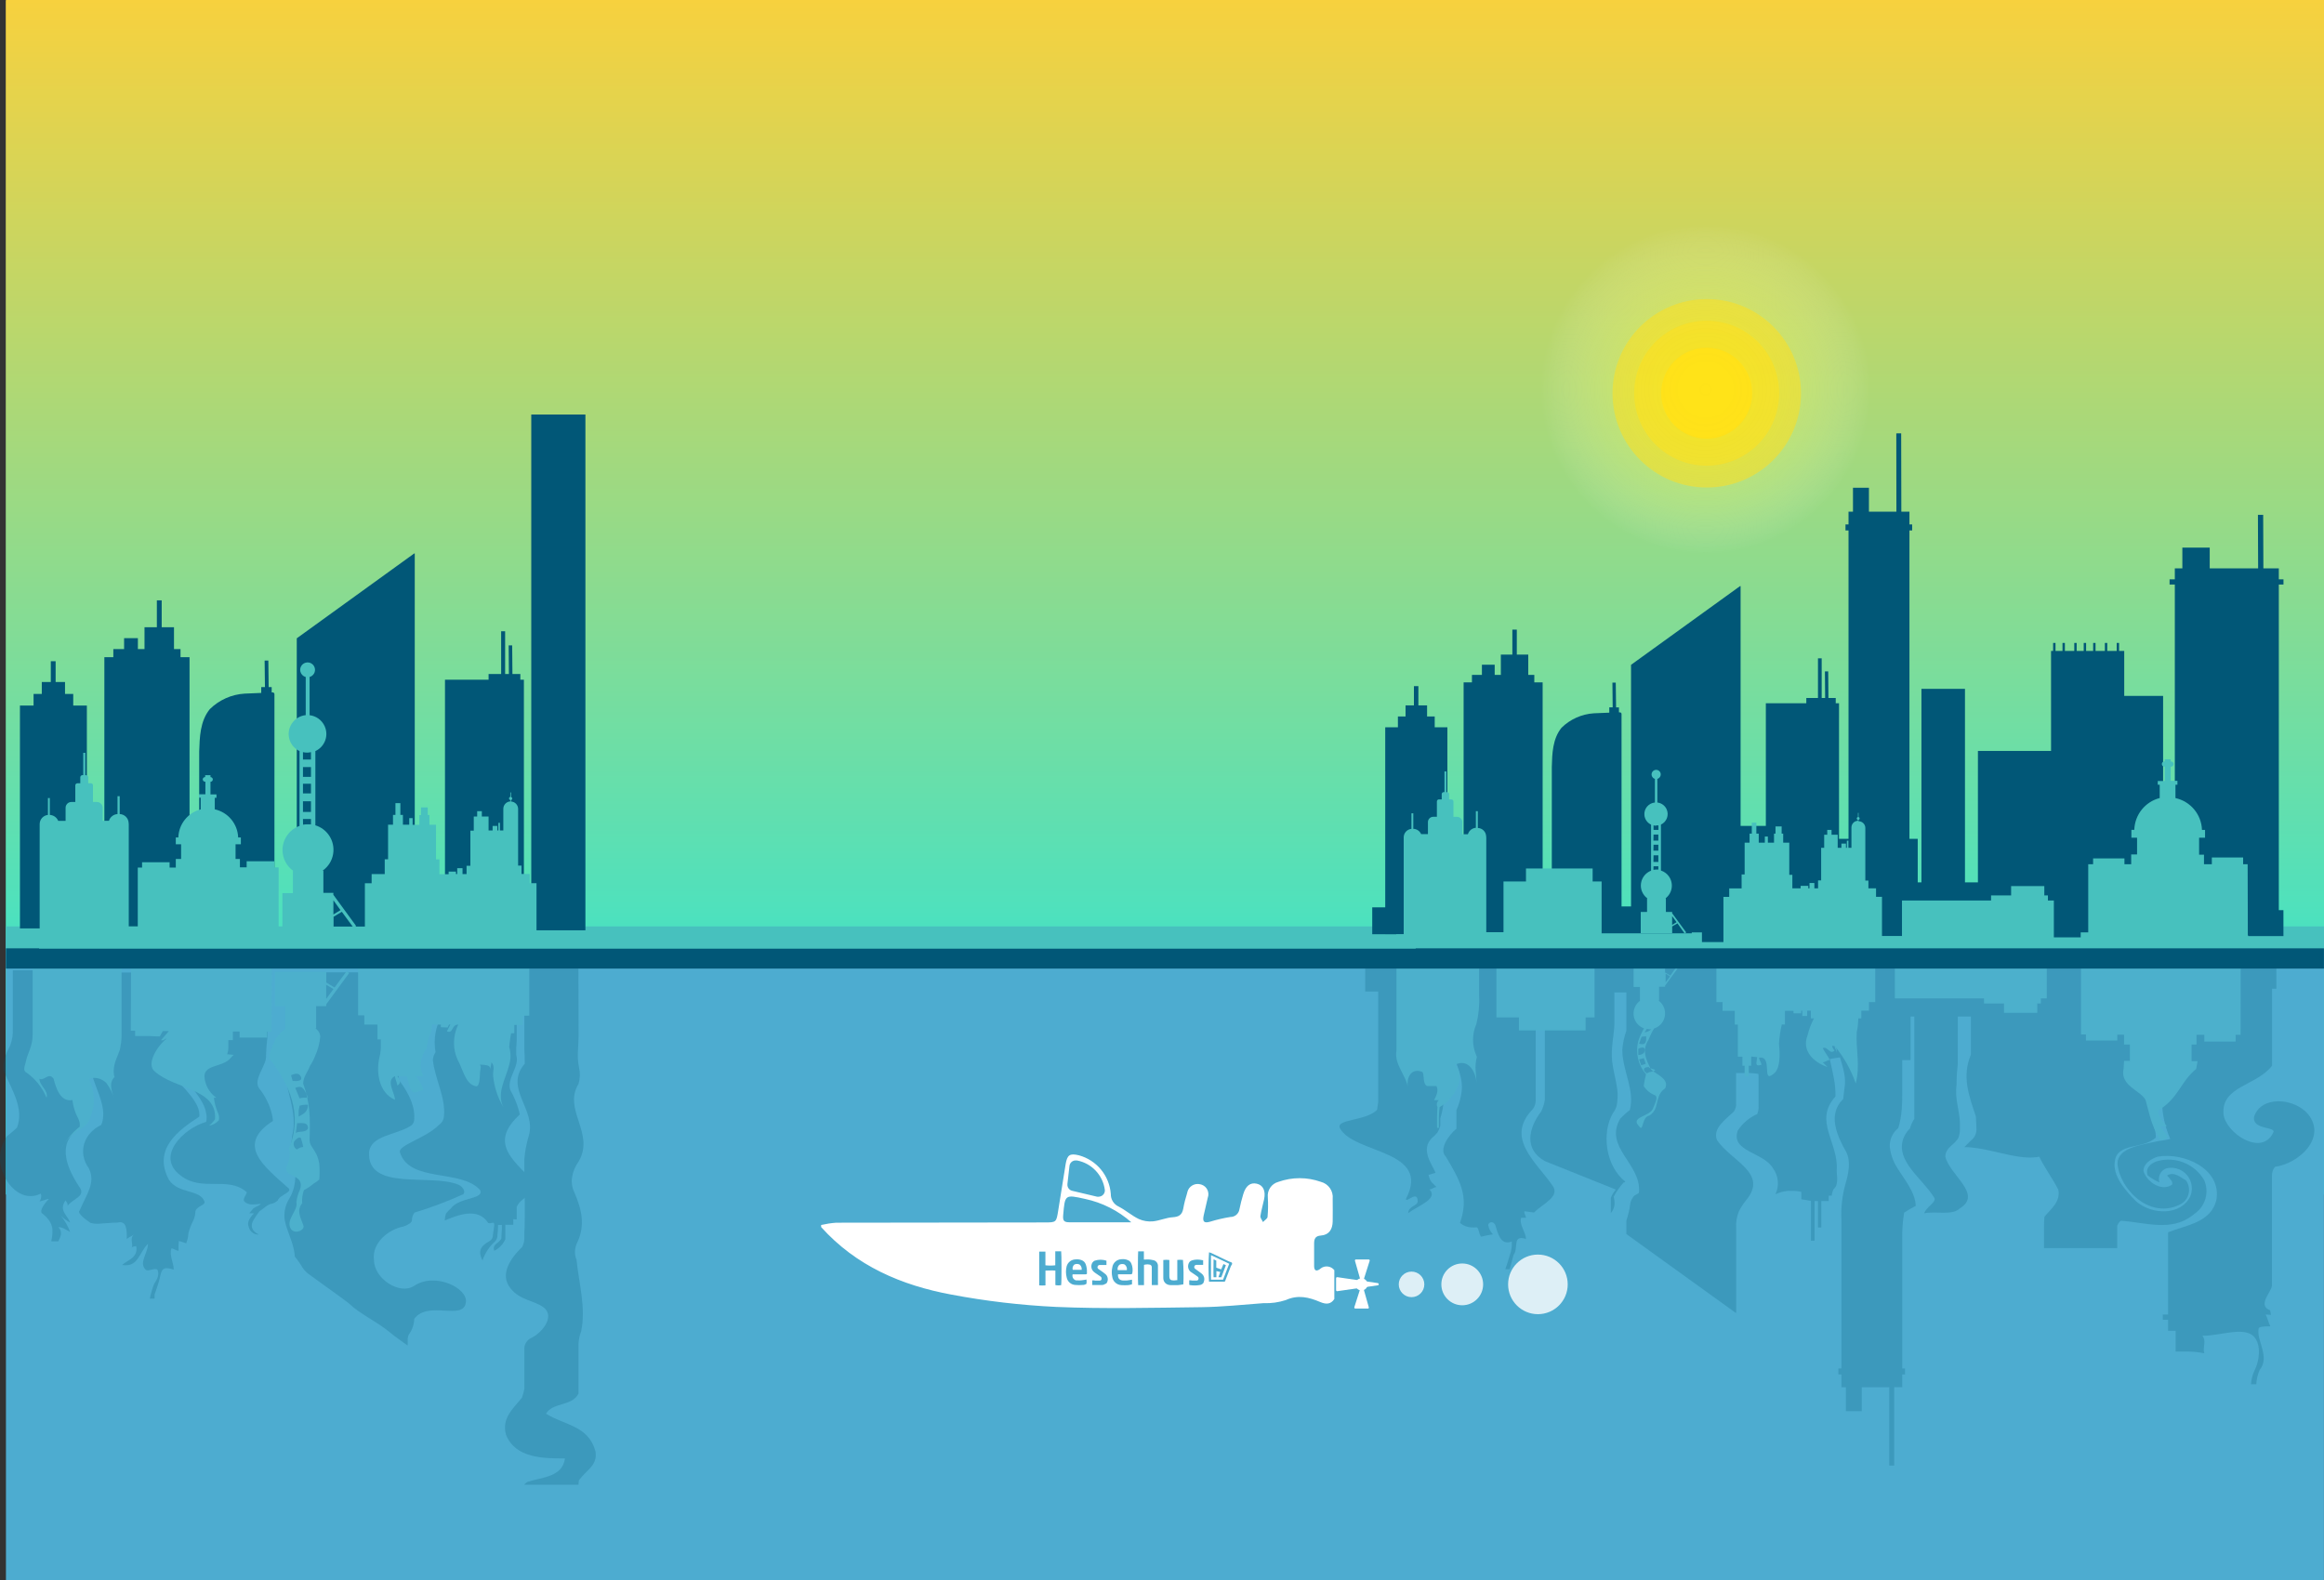 <?xml version="1.0" encoding="UTF-8"?>
<svg id="uuid-68ff5a05-6a4f-4229-b125-a467c6f3c660" data-name="Layer 1" xmlns="http://www.w3.org/2000/svg" xmlns:xlink="http://www.w3.org/1999/xlink" viewBox="0 0 438.23 298.06">
  <rect x="0" y="0" width="438.23" height="298.06" fill="#333333" stroke="none"/>
  <defs>
    <style>
      .uuid-312527e4-b01c-41b1-b2c5-66bbaa48fc51, .uuid-e7163e35-fecf-4bb4-aa1a-958e54c0bb91 {
        fill: #fff;
      }

      .uuid-db95516a-fa77-4d88-a173-e1c1c06757c6 {
        fill: #47c1be;
      }

      .uuid-acb91b5d-6f2e-4b89-9d2a-05242d95d800 {
        fill: url(#uuid-dd774ef9-78ed-49f1-af3a-ef87010a802e);
        opacity: .34;
      }

      .uuid-5f1d9484-c1dc-4136-a1be-a2e478c878c8 {
        fill: #4dacd0;
      }

      .uuid-8ed6b79b-d193-46ed-b2e6-6ba2b738079b, .uuid-9929c8f6-2775-4faf-ad8f-99b812ab7d66 {
        fill: #ffd400;
      }

      .uuid-4705ad0f-836d-45da-848e-0d03590a9b92 {
        fill: #015777;
      }

      .uuid-9929c8f6-2775-4faf-ad8f-99b812ab7d66 {
        opacity: .53;
      }

      .uuid-9929c8f6-2775-4faf-ad8f-99b812ab7d66, .uuid-e7163e35-fecf-4bb4-aa1a-958e54c0bb91 {
        isolation: isolate;
      }

      .uuid-a2f15b26-d1f3-4434-ae62-cc07dd889075 {
        fill: url(#uuid-35370207-8d7c-4c7d-83e5-470bbedd0902);
      }

      .uuid-0ae76df7-ab5a-471a-b24f-ec2e2e4e8c4f {
        fill: url(#uuid-4734b081-f0e5-4d5d-8d8f-2b61957d1ddd);
      }

      .uuid-e7163e35-fecf-4bb4-aa1a-958e54c0bb91 {
        opacity: .81;
      }

      .uuid-7a21dfdb-1bb8-48ae-98b0-a65d45db886a {
        opacity: .22;
      }
    </style>
    <linearGradient id="uuid-35370207-8d7c-4c7d-83e5-470bbedd0902" x1="9287.7" y1="1640.29" x2="9515.38" y2="1640.29" gradientTransform="translate(1859.97 -9287.7) rotate(90)" gradientUnits="userSpaceOnUse">
      <stop offset="0" stop-color="#f7d13e"/>
      <stop offset="1" stop-color="#18e6e6"/>
    </linearGradient>
    <linearGradient id="uuid-4734b081-f0e5-4d5d-8d8f-2b61957d1ddd" x1="9287.76" x2="9515.4" xlink:href="#uuid-35370207-8d7c-4c7d-83e5-470bbedd0902"/>
    <radialGradient id="uuid-dd774ef9-78ed-49f1-af3a-ef87010a802e" cx="321.64" cy="73.46" fx="321.64" fy="73.46" r="37.95" gradientUnits="userSpaceOnUse">
      <stop offset="0" stop-color="#ffff46"/>
      <stop offset=".14" stop-color="#fefe48" stop-opacity=".99"/>
      <stop offset=".25" stop-color="#fefe4f" stop-opacity=".95"/>
      <stop offset=".35" stop-color="#fefe5a" stop-opacity=".89"/>
      <stop offset=".44" stop-color="#fefe6b" stop-opacity=".8"/>
      <stop offset=".52" stop-color="#fefe80" stop-opacity=".68"/>
      <stop offset=".61" stop-color="#fefe9a" stop-opacity=".54"/>
      <stop offset=".69" stop-color="#fdfdb9" stop-opacity=".37"/>
      <stop offset=".76" stop-color="#fdfddd" stop-opacity=".18"/>
      <stop offset=".82" stop-color="#fdfdfe" stop-opacity="0"/>
    </radialGradient>
  </defs>
  <g id="uuid-47c44ee1-1443-4180-924d-0f1eb9648767" data-name="Layer 2">
    <g id="uuid-280ebdbd-8e4d-42d2-b6fb-e0e14d87a732" data-name="Layer 1-2">
      <path class="uuid-a2f15b26-d1f3-4434-ae62-cc07dd889075" d="m1.13,225.24V0h437.1v225.24H133.98c-.46.01-.93-.01-1.39-.07-6.27-1.1-12.66-1.38-19-.82-10.66.89-21.32-1.78-32.87-1.33.89.44,2.66.88,2.22,1.33-5.77,4.89-14.22,3.56-21.1,1.34-.54-.14-1-.24-1.55-.38-9.63-.06-19.25,0-28.88.37-1.33,0-3.11.45-4.26-.27-.75-.08-1.43-.12-2.09-.17H1.13Z"/>
      <path class="uuid-0ae76df7-ab5a-471a-b24f-ec2e2e4e8c4f" d="m1.13,225.3V.06h437.1v225.24H133.98c-.47,0-.95-.01-1.42-.06-6-.89-13.6-.89-18.93-1.34-9.33-.44-18.65,1.78-28.43-1.33-1.33,0-3.55-.88-4,.45-.44.88,2.67,1.33,1.33,1.78-6.22,4.46-14.65,3.11-21.89.47-.83-.09-1.66-.14-2.49-.15-4.74,0-9.48,0-14.26.12-5.33,0-11.11,1.77-16.71.21-.74-.07-1.42-.11-2.08-.15H1.13Z"/>
      <rect class="uuid-5f1d9484-c1dc-4136-a1be-a2e478c878c8" x="1.12" y="176.79" width="437.1" height="121.27"/>
      <rect class="uuid-db95516a-fa77-4d88-a173-e1c1c06757c6" x="1.12" y="174.72" width="437.1" height="4.73"/>
      <polygon class="uuid-4705ad0f-836d-45da-848e-0d03590a9b92" points="13.81 133.07 13.81 130.88 12.26 130.88 12.26 128.63 10.49 128.63 10.49 124.71 9.58 124.71 9.58 128.63 7.88 128.63 7.88 130.88 6.33 130.88 6.33 133.07 3.76 133.07 3.76 175.1 16.38 175.1 16.38 133.07 13.81 133.07"/>
      <polygon class="uuid-4705ad0f-836d-45da-848e-0d03590a9b92" points="34.04 123.95 34.04 122.42 32.81 122.42 32.81 118.3 30.49 118.3 30.49 113.23 29.58 113.23 29.58 118.3 27.25 118.3 27.25 122.42 26 122.42 26 120.36 23.4 120.36 23.4 122.42 21.37 122.42 21.37 123.95 19.68 123.95 19.68 174.72 35.74 174.72 35.74 123.95 34.04 123.95"/>
      <path class="uuid-4705ad0f-836d-45da-848e-0d03590a9b92" d="m51.41,130.59h-.18v-1h-.57l-.06-5h-.7l.06,5h-.7v1.1l-3.13.13c-2.47.15-4.8,1.19-6.57,2.93-1.84,2.27-1.91,5.3-2,8v33.59h14.19v-44.4c.01-.18-.13-.34-.31-.35,0,0,0,0,0,0h-.03Z"/>
      <path class="uuid-db95516a-fa77-4d88-a173-e1c1c06757c6" d="m24.26,155.22c-.04-.92-.77-1.65-1.69-1.68v-3.37h-.41v3.37c-.75.04-1.4.55-1.62,1.27h-1.18v-2.46c0-.6-.49-1.09-1.09-1.09h-.74v-3.14c0-.22-.18-.4-.4-.4h-.49v-1.11c0-.22-.18-.4-.4-.4h-.16v-4.22h-.38v4.21h-.16c-.22,0-.4.18-.4.4h0v1.13h-.54c-.22,0-.4.18-.4.4h0v3.13h-.74c-.6,0-1.09.49-1.09,1.09,0,0,0,0,0,.01v2.46h-1.39c-.27-.65-.89-1.09-1.59-1.12v-3.18h-.35v3.18c-.89.09-1.56.85-1.56,1.74-.01.03-.01.07,0,.1-.01.06-.01.12,0,.18v20.28c0,.47.38.85.85.85h15.11c.47,0,.84-.38.84-.85v-20.31c.01-.06.01-.11,0-.17,0-.1,0-.2-.02-.3Z"/>
      <polygon class="uuid-4705ad0f-836d-45da-848e-0d03590a9b92" points="55.96 120.39 55.96 174.75 78.21 174.75 78.21 104.39 78.1 104.39 55.96 120.39"/>
      <polygon class="uuid-4705ad0f-836d-45da-848e-0d03590a9b92" points="98.12 128.2 98.12 127.12 96.63 127.12 96.58 121.72 95.92 121.72 95.96 127.12 95.25 127.12 95.25 119.06 94.5 119.06 94.5 127.12 92.13 127.12 92.13 128.2 83.91 128.2 83.91 175.23 98.79 175.23 98.79 128.2 98.12 128.2"/>
      <path class="uuid-db95516a-fa77-4d88-a173-e1c1c06757c6" d="m66.69,175l.47-.35-4.3-5.89v-.36h-1.88v-4.19h-.14c2.18-1.53,2.7-4.54,1.16-6.72-.62-.88-1.51-1.52-2.53-1.83v-14c1.79-.82,2.57-2.94,1.74-4.72-.52-1.13-1.59-1.91-2.83-2.05v-7.21c.75-.21,1.18-.98.97-1.72-.21-.75-.98-1.18-1.72-.97-.74.2-1.17.96-.98,1.7.13.49.51.87,1,1v7.19c-1.96.2-3.39,1.95-3.2,3.91.12,1.25.89,2.34,2.03,2.87v14.11c-2.51.9-3.82,3.67-2.92,6.18.33.93.95,1.74,1.76,2.31h-.09v4.19h-1.98v6.46h9.65v-2l1.56-.94,2.23,3.04Zm-9.56-30.33h1.51v1.85h-1.51v-1.85Zm0,3.15h1.51v1.82h-1.51v-1.82Zm0,3.31h1.51v2h-1.51v-2Zm.76-9.18c.25,0,.5-.03.75-.09v1.39h-1.51v-1.39c.26.06.52.09.78.09h-.02Zm-.76,12.52h1.51v1c-.21-.01-.42-.01-.63,0-.29,0-.58.02-.86.07l-.02-1.07Zm5.74,18v-2.67l1.34,1.86-1.34.81Z"/>
      <path class="uuid-db95516a-fa77-4d88-a173-e1c1c06757c6" d="m52.54,163.59h-.81v-1.15h-5.22v1.14h-1.27v-1.58h-.82v-2.77h1v-1.28h-.51c-.09-2.57-1.9-4.75-4.41-5.31v-2.17h.32v-.64h-1.13v-2.38h0c.24,0,.44-.2.44-.44h0c0-.24-.18-.43-.42-.44,0,0-.01,0-.02,0h0v-.37h-1v.36h0c-.24-.01-.45.18-.46.42,0,.21.14.4.35.45h.15v2.38h-1.21v.64h.33v2.2c-2.43.63-4.15,2.79-4.22,5.3h-.48v1.28h1v2.77h-1v1.63h-1.17v-1h-5.19v1h-.81v12.22l26.56-.07v-12.19Z"/>
      <rect class="uuid-4705ad0f-836d-45da-848e-0d03590a9b92" x="100.18" y="78.18" width="10.21" height="97.28"/>
      <rect class="uuid-4705ad0f-836d-45da-848e-0d03590a9b92" x="362.32" y="129.92" width="8.21" height="41.38"/>
      <rect class="uuid-4705ad0f-836d-45da-848e-0d03590a9b92" x="372.97" y="141.63" width="19.38" height="35.16"/>
      <rect class="uuid-4705ad0f-836d-45da-848e-0d03590a9b92" x="320.93" y="155.77" width="19.38" height="21.91"/>
      <rect class="uuid-4705ad0f-836d-45da-848e-0d03590a9b92" x="341.36" y="158.21" width="20.26" height="12.75"/>
      <rect class="uuid-4705ad0f-836d-45da-848e-0d03590a9b92" x="298.75" y="170.96" width="20.26" height="5.07"/>
      <rect class="uuid-4705ad0f-836d-45da-848e-0d03590a9b92" x="356.56" y="166.42" width="20.26" height="5.07"/>
      <polygon class="uuid-4705ad0f-836d-45da-848e-0d03590a9b92" points="360.57 98.91 360.06 98.91 360.06 96.51 358.53 96.51 358.5 81.73 357.58 81.74 357.6 96.51 352.42 96.51 352.42 91.99 349.41 91.99 349.41 96.51 348.57 96.51 348.57 98.91 348 98.91 348 100.04 348.57 100.04 348.57 176.53 360.06 176.53 360.06 100.04 360.57 100.04 360.57 98.91"/>
      <polygon class="uuid-4705ad0f-836d-45da-848e-0d03590a9b92" points="270.54 137.17 270.54 135.13 269.1 135.13 269.1 133.04 267.46 133.04 267.46 129.41 266.62 129.41 266.62 133.04 265.04 133.04 265.04 135.13 263.6 135.13 263.6 137.17 261.21 137.17 261.21 176.18 272.93 176.18 272.93 137.17 270.54 137.17"/>
      <polygon class="uuid-4705ad0f-836d-45da-848e-0d03590a9b92" points="289.32 128.7 289.32 127.29 288.18 127.29 288.18 123.46 286.02 123.46 286.02 118.75 285.18 118.75 285.18 123.46 283.01 123.46 283.01 127.29 281.85 127.29 281.85 125.37 279.44 125.37 279.44 127.29 277.56 127.29 277.56 128.7 275.99 128.7 275.99 175.82 290.89 175.82 290.89 128.7 289.32 128.7"/>
      <path class="uuid-4705ad0f-836d-45da-848e-0d03590a9b92" d="m305.44,134.36h-.16v-.94h-.54l-.06-4.67h-.63l.05,4.66h-.64v1l-2.9.12c-2.29.15-4.46,1.11-6.1,2.72-1.71,2.1-1.77,4.92-1.84,7.4v31.15h13.15v-41.14c0-.16-.12-.29-.28-.3,0,0,0,0-.01,0h-.04Z"/>
      <path class="uuid-db95516a-fa77-4d88-a173-e1c1c06757c6" d="m280.24,157.72c-.04-.85-.72-1.53-1.57-1.56v-3.16h-.37v3.13c-.7.05-1.3.53-1.5,1.21h-1.05v-2.28c0-.55-.45-1-1-1h-.68v-2.9c0-.2-.16-.37-.36-.38h-.46v-1c0-.2-.17-.37-.37-.37h-.15v-3.92h-.35v3.91h-.15c-.2,0-.37.17-.37.37v1h-.54c-.2,0-.36.17-.37.37h0v2.91h-.69c-.55,0-1,.45-1,1h0v2.27h-1.28c-.26-.59-.84-.98-1.48-1v-2.93h-.35v2.94c-.81.08-1.43.74-1.46,1.55v19.12c0,.43.35.78.78.79h14c.43,0,.78-.36.79-.79v-19c0-.09,0-.19-.02-.28Z"/>
      <polygon class="uuid-4705ad0f-836d-45da-848e-0d03590a9b92" points="307.56 125.39 307.56 175.85 328.22 175.85 328.22 110.54 328.12 110.54 307.56 125.39"/>
      <polygon class="uuid-4705ad0f-836d-45da-848e-0d03590a9b92" points="346.16 132.64 346.16 131.64 344.78 131.64 344.74 126.63 344.12 126.63 344.16 131.64 343.51 131.64 343.51 124.16 342.81 124.16 342.81 131.64 340.61 131.64 340.61 132.64 332.98 132.64 332.98 176.3 346.78 176.3 346.78 132.64 346.16 132.64"/>
      <path class="uuid-db95516a-fa77-4d88-a173-e1c1c06757c6" d="m317.67,176.07l.29-.21-2.65-3.62v-.24h-1.18v-2.55h-.09c1.33-.99,1.61-2.86.63-4.2-.37-.5-.88-.87-1.47-1.06v-8.67c1.1-.51,1.57-1.82,1.06-2.91-.32-.69-.98-1.16-1.74-1.25v-4.46c.46-.13.73-.61.61-1.07-.13-.46-.61-.73-1.07-.6-.46.13-.73.62-.59,1.08.08.28.31.51.59.59v4.46c-1.2.11-2.09,1.17-1.98,2.38.07.78.55,1.46,1.26,1.79v8.69c-1.55.59-2.32,2.33-1.73,3.88.21.54.56,1,1.03,1.34h-.06v2.56h-1.19v4h5.93v-1.27l1-.58,1.35,1.92Zm-5.87-18.67h.91v1.14h-.93l.02-1.14Zm0,1.92h.91v1.12h-.93l.02-1.12Zm0,2h.91v1.24h-.93l.02-1.24Zm.47-5.65c.15.01.31.01.46,0v.85h-.93v-.85c.15.04.31.07.47.08v-.08Zm-.47,7.71h.91v.62h-.41c-.17,0-.35.02-.52.05l.02-.67Zm3.51,11.06v-1.65l.84,1.14-.84.51Z"/>
      <path class="uuid-db95516a-fa77-4d88-a173-e1c1c06757c6" d="m353.76,169.13v-1.59h-1.44v-1.46h-.58v-5.73h0v-4.19h0c0-.7-.57-1.27-1.27-1.27,0,0,0,0-.01,0v-.25c.15-.04.24-.19.2-.34-.02-.1-.1-.18-.2-.2v-.79h-.11v.79c-.13.02-.23.14-.23.27,0,.13.1.25.23.28v.15c-.69.02-1.23.58-1.23,1.27v3.83h-.57v-1.34h-.29v1.34h-.17v-.79h-.86v.79h-.7v-2.47h-1.16v-.91h-.81v.92h-.58v2.46h-.57v6.15h-.58v1.49h-.7v-1h-.92v1h-.23v-.46h-1.44v.46h-1.56v-2.54h-.58v-6.07h-1.15v-1.71h-.29v-1.35h-1.16v1.35h-.28v1.71h-1.16v-1.16h-.57v1.16h-1.15v-1.71h-.45v-2.06h-.86v2.06h-.42v1.71h-.93v6h-.57v2.62h-2.34v1.61h-1.09v8.65h29.9v-8.67h-1.12Z"/>
      <polygon class="uuid-4705ad0f-836d-45da-848e-0d03590a9b92" points="400.56 131.25 400.56 122.77 386.76 122.77 386.76 175.85 398.46 175.85 400.56 175.85 407.89 175.85 407.89 131.25 400.56 131.25"/>
      <polygon class="uuid-4705ad0f-836d-45da-848e-0d03590a9b92" points="430.59 109.27 429.71 109.27 429.71 107.2 426.8 107.2 426.76 97.1 425.77 97.1 425.81 107.2 416.68 107.2 416.68 103.28 411.52 103.28 411.52 107.2 410.1 107.2 410.1 109.27 409.11 109.27 409.11 110.25 410.1 110.25 410.1 176.44 429.71 176.44 429.71 110.25 430.59 110.25 430.59 109.27"/>
      <polygon class="uuid-db95516a-fa77-4d88-a173-e1c1c06757c6" points="386.17 169.84 386.17 168.88 385.49 168.88 385.49 167.12 379.23 167.12 379.23 168.88 375.45 168.88 375.45 169.84 358.65 169.84 358.65 176.9 387.29 176.9 387.29 169.84 386.17 169.84"/>
      <path class="uuid-db95516a-fa77-4d88-a173-e1c1c06757c6" d="m423.83,163h-.85v-1.28h-5.9v1.28h-1.48v-1.8h-.92v-3.2h1.12v-1.48h-.58c-.1-2.91-2.16-5.38-5-6v-2.52h.37v-.73h-1.27v-2.67h.06c.27,0,.49-.22.49-.49h0c0-.27-.2-.48-.47-.49,0,0-.01,0-.02,0h-.06v-.42h-1.12v.41h-.05c-.27,0-.49.21-.5.48,0,0,0,0,0,.01h0c0,.27.23.49.5.49h.05v2.71h-1.32v.7h.37v2.51c-2.76.71-4.71,3.16-4.79,6h-.55v1.49h1.07v3.15h-1.11v1.85h-1.27v-1.1h-5.91v1.1h-.92v13.85l30.1-.08-.04-13.77Z"/>
      <rect class="uuid-db95516a-fa77-4d88-a173-e1c1c06757c6" x="283.51" y="166.25" width="18.5" height="10.3"/>
      <rect class="uuid-db95516a-fa77-4d88-a173-e1c1c06757c6" x="287.75" y="163.8" width="12.57" height="5.07"/>
      <rect class="uuid-4705ad0f-836d-45da-848e-0d03590a9b92" x="258.76" y="171.13" width="4.54" height="5.07"/>
      <rect class="uuid-4705ad0f-836d-45da-848e-0d03590a9b92" x="423.95" y="171.66" width="6.63" height="4.89"/>
      <g class="uuid-7a21dfdb-1bb8-48ae-98b0-a65d45db886a">
        <path class="uuid-4705ad0f-836d-45da-848e-0d03590a9b92" d="m12.36,226.4c-1.36,1.91.42,2.84.86,4.17-.67-.33-1.27-.78-1.78-1.33.76.93,1.37,1.98,1.78,3.11-.89-.45-1.34-.9-2.22-.9.88.9.44,1.78,0,2.67h-1.33c.44-2.22.44-3.55-1.78-5.33-.45-.44.44-1.78,1.33-2.66-.45,0-1.33.44-1.78.44.45-.44.45-1.77,0-1.33-3.11,1.33-5.77-1.34-6.66-3.55-1.21-2.37-1.01-5.21.52-7.39.67-.51,1.31-1.05,1.91-1.64,1.34-3.52-.89-7-2.45-10.52-.44-1.78.44-3.56,1.18-5,.38-1.04.54-2.15.47-3.25v-10.89h12.62v15.82c-.45.64-.71,1.39-.76,2.17-.81,3.51,1.74,6.63,1.78,9.86.03.58-.11,1.15-.39,1.66-5.1,2.48-3.35,7.37-.69,11.36,1.34,1.78-1.33,2.23-2.21,3.56,0,0,0-.45-.11-.56l-.29-.47Z"/>
        <path class="uuid-4705ad0f-836d-45da-848e-0d03590a9b92" d="m33.73,234.05c-.06.61-.09,1.23-.07,1.85-.45,0-.9-.44-1.34-.44-.44,1.33.44,2.66.44,4-2.66-.88-2.21.45-2.93,2.68-.28.74-.44,1.44-.68,2v.79h-.9c.19-.94.46-1.86.79-2.75.64-.93,1.06-1.82.64-2.71-.45-.44-1.78.45-2.22,0-1.34-1.33.44-3.11.44-4.88-1.78,1.77-1.78,4.46-4.89,4,.9-.89,3.11-1.34,2.67-3.56,0,0-.89,0-.89.45.45-.89-.44-1.78.45-2.67-.45.44-.89.44-1.33.89,0-1.78,0-3.56-1.78-3.11-1,0-2.22.15-3.39.2-.56.06-1.14,0-1.68-.15-.74-.49-2.55-1.82-2.08-2.27,1.34-3.11,3.11-5.32,1.78-8-2.22-3.11-.89-6.66,2.33-8.21.22-.52.35-1.08.37-1.65.15-2.74-1.52-5.39-2.26-8.35-.06-1.15.06-2.31.35-3.43.16-.58.42-1.13.78-1.61v-13.7h16.06v10.83c-.48,1.03-1.23,1.91-2.17,2.55-1.26.27-2.05,1.51-1.78,2.77l.09.31c1.11,2.77,5.52,5.9,6.76,8.92.24.57.35,1.18.3,1.8-4,2.59-8.83,6.15-5.73,11.92,1.78,2.67,5.77,1.78,6.66,4,.44.89-1.77.89-1.69,2.24-.04.54-.19,1.07-.44,1.55-.36.73-.65,1.49-.86,2.27-.03.66-.17,1.3-.42,1.91l-1.38-.44Z"/>
        <path class="uuid-4705ad0f-836d-45da-848e-0d03590a9b92" d="m51.39,227c-.86.06-1.75,1-2.49,1.48-.4.52-.76,1.06-1.09,1.62-.64,1.07-.39,2.07,1,2.74-.93.06-1.75-.59-1.92-1.5-.33-.72.11-1.61,1-2.5h-.91c.22-.22.48-.57.77-.92.56-.41,1-.41,1.45-.86-.89,0-2.22.45-3.11-.44-.44-.44.44-1.33.44-1.77-3.54-3.11-8.43,0-12.43-3.11-4.89-3.56.44-8.92,4.78-10.15.11-.53.11-1.08,0-1.61-.56-3.69-5.54-6.85-6.16-10.9-.45-.89.89-2.22,2.17-2.81.59-.25,1.07-.7,1.36-1.27,0-.51.06-1,.06-1.51v-10.66h14.17v12.51c-.18,1.23-.28,2.46-.32,3.7.05.53-.06,1.07-.3,1.54-.59,1.57-1.91,3.35-1,4.68,1.09,1.36,1.89,2.93,2.35,4.61.13.51.22,1.02.27,1.54-7.06,4.51-1.73,8.51,2.71,12.51,1.33.89-1.34,1.33-1.81,2.47-.28.28-.62.48-.99.61Z"/>
        <path class="uuid-db95516a-fa77-4d88-a173-e1c1c06757c6" d="m21.61,203.11c-1.28,1.27-.4,3,.05,4.36-.36-1.15-.9-2.24-1.61-3.22-.41-.4-.9-.69-1.45-.85-.6-.16-1.24-.14-1.83.07,1.15,2.34,1.22,5.07.2,7.47-.27.7-.75,1.3-1.37,1.71-1.8.9-3.25,2.36-4.16,4.15.9-1.66,2.12-3.13,3.6-4.31.05-.53-.05-1.06-.29-1.53-.59-1.08-.96-2.27-1.09-3.49-2.22.44-3.11-2.22-3.55-4-.89-1.33-1.78.45-2.67,0,0,1.33,1.78,2.22,1.33,3.56-.82-1.99-2.21-3.7-4-4.89-.45-.45,0-1.33.18-2.22.23-1.15,1.2-2.67,1.2-4.62v-13.15c0-.47.37-.85.84-.86,0,0,0,0,.01,0h15.07c.47,0,.85.38.85.85,0,0,0,0,0,.01h0v13.15c0,.46-.03.93-.09,1.39-.06.45-.13.86-.22,1.28-.51,1.53-1.4,2.86-1.12,4.81l.12.33Z"/>
        <path class="uuid-4705ad0f-836d-45da-848e-0d03590a9b92" d="m55.59,237c-.12-2.5-1.53-4.72-1.92-7-.16-1.33.12-2.67.81-3.82,1.87-3,1.27-6.57.23-9.74.21-.71.33-1.44.37-2.18,1.2-4.55-1.46-9-1.56-13.61.08-.4.09-.84.14-1.28-.05-.47-.05-.95,0-1.42.11-1.17.43-2.31.93-3.37v-11.19h22.26v10c.15,2.36-.29,4.73-1.28,6.88-.19,1.4-.63,2.74-.19,3.63,1.77,2.37,3,4.93,2.7,7.5-.08.42-.34.79-.72,1-2.87,1.73-7.32,1.73-7.76,4.84-.44,7.55,11.55,4,16.88,6.21.89.44,1.33,1.34.89,1.78-2.99,1.36-6.06,2.52-9.2,3.47-.32.42-.5.93-.5,1.46,0,.36-.46.74-1.54,1.16-3,.55-6.05,3.22-5.61,6.32,0,3.55,4.89,6.66,7.55,4.89,4-2.67,10.2.44,9.78,3.1-.45,3.56-7.11-.44-9.73,3.11-.02.52-.12,1.04-.28,1.53-.18.53-.44,1.02-.77,1.47-.14.34-.21.71-.19,1.08v.9h-.11l-1.64-1.19c-.51-.36-1.12-.81-1.65-1.27-2.51-2.08-5.62-3.41-7.75-5.48-.49-.4-1-.73-1.41-1.06l-6.24-4.51c-.56-.45-1.02-1.02-1.35-1.66-.35-.54-.73-1.06-1.14-1.55Z"/>
        <path class="uuid-4705ad0f-836d-45da-848e-0d03590a9b92" d="m96.79,229.94v1.06h-1.5v2.74c-.43.94-1.17,1.71-2.09,2.17-.45-1.33.88-1.33,1.35-2.35,0-.59.06-1.22.08-1.7s0-.83,0-.83h-.71c0,.64-.04,1.28-.12,1.91.02.45-.14.88-.46,1.2-1.08.98-1.89,2.22-2.36,3.6-.88-1.77-.44-2.67,1.33-3.67.43-.24.68-.72.64-1.21.11-.59.19-1.18.24-1.77.07-.89-.58-.2-1.13-.43-2-3.14-6-1.36-8.2-.47.02-.43.09-.86.22-1.28.27-.37.59-.71.94-1,1.51-2.13,6.37-1.69,5.5-3.47-3.55-4-13.32-1.33-15.1-7.1-.44-1.34,4.89-2.67,7.3-5.14.61-.39.99-1.06,1-1.79.32-3.49-1.77-7.09-2.1-10.52.05-.52.22-1.02.51-1.45-.32-1.77-.17-3.59.44-5.28v-10.25h14.87v13.25c-.09.95-.12,1.9-.09,2.85.36,1.12-.15,2.25-.63,3.38s-.88,2.41-.44,3.3c.54.96.98,1.96,1.33,3,.16.5.3,1,.41,1.51-6.18,5.7-.85,8.81,3.59,13.69.89.9-3.11,1.34-4.17,3.72v2.39l-.65-.06Z"/>
        <path class="uuid-db95516a-fa77-4d88-a173-e1c1c06757c6" d="m63.09,186.25l-1.57-.94v-2h-9.64v6.45h1.92v4.2h.09c-.69.52-1.29,1.13-1.8,1.83-.44.83-.8,1.69-1.1,2.58-.13.43-.18.88-.14,1.33,3.66,4.69,6.33,10.47,3.66,16.85.12.52.16,1.06.11,1.59-.07.63-.26,1.24-.55,1.8-.89,2.22,3.55,1.33,2.5,4.43-.35.74-.58,1.53-.68,2.34.4,1.67-2.27,3.44-.93,5.22.88.89,2.66,0,2.22-.88-.45-1.34-1.34-2.67-.2-4.11-.07-.84.05-1.69.33-2.48.66-.34,1.27-.75,1.83-1.23.39-.21.75-.47,1.07-.78.07-.96.07-1.93,0-2.89-.09-.63-.27-1.25-.53-1.83-.27-.51-.57-1-.89-1.47-.31-.44-.46-.98-.41-1.52.12-3.68.12-6.8-1.21-10.35,0-1.33.88-2.22,1.27-3.34.38-.57.7-1.18.95-1.82.55-1.18.88-2.44,1-3.74-.05-.63-.39-1.19-.92-1.53h.14v-4.2h1.91v-.35l4.31-5.88-.47-.35-2.27,3.07Zm-7.06,25.57c.72.09,2.05-.35,2.05,1-.44.89-1.77.44-2.3.87l.25-1.87Zm.47-3.28c.51-.16,1.05-.22,1.58-.18,0,1.33-.88,1.78-1.77,2.22v-1.11c.09-.47.19-.93.19-.93h0Zm-.82-3.37c1.07-.37,1.52-.37,2.4,1.86-.54-.03-1.07,0-1.6.11l-.8-1.97Zm.3,11.62c-.53-.29-.75-.93-.52-1.49.64-.8,1.11-.89,1.28-.64.19.55.34,1.11.44,1.68,0,0-.44,0-.57.12-.22.08-.44.19-.63.33h0Zm-1.1-14c.52-.18,1.41-.64,1.85.26s-.89.89-1.55.82l-.3-1.08Zm8-16.25l-1.37,1.86v-2.67l1.37.81Z"/>
        <path class="uuid-db95516a-fa77-4d88-a173-e1c1c06757c6" d="m51.21,194.55h-.82v1.14h-5.21v-1.14h-1.27v1.63h-.85v1.38c0,.44-.08.87-.22,1.28l1.21.11-.86.9c-1.53,1.4-4.64,1-4.64,3.18.1,1.6.92,3.07,2.22,4h-.44c.12,1.04.4,2.05.83,3,.16.4.2.85.1,1.27-.48.53-1.13.89-1.84,1,.43-.34.81-.74,1.12-1.19.47-5.82-7.57-5.64-11.32-9-1.77-1.33.45-4.89,2.22-6.22-.44,0-.44.45-1.07.29l1.47-1.71h-1.14l-.57,1s-1.08,0-2-.07h-2.65v-1h-.82l.05-12.25,26.55.07-.05,12.33Z"/>
        <path class="uuid-4705ad0f-836d-45da-848e-0d03590a9b92" d="m109.07,182.68h-10.2v15.2c.06.8.08,1.75.08,2.74-4,4.63,2.25,8.63.76,13.59-.44,1.45-.72,2.95-.84,4.46v4.16c.11,2.84.11,5.95.06,8.59-.05.58-.07,1.16-.06,1.74.05.69-.08,1.38-.39,2-2.17,2.11-4.39,5.22-2.17,7.88,1.78,2.23,4.46,2.23,6.22,3.56,2.22,1.78-.44,4.89-2.46,5.8-.69.36-1.15,1.06-1.2,1.84v7.73c-.11.56-.26,1.11-.45,1.64-1.67,2.09-3.88,3.87-3,7,1.78,4.46,7.11,4.46,11.11,4.46-.45,3.55-4.46,3.55-7,4.4-.64.33-.64.57-.64.57h10.2c0-.28.03-.56.07-.83,1.36-1.91,3.58-2.81,3.13-5.47-1.33-4.89-5.77-4.89-9.33-7.11,1.34-2.22,4.89-1.34,6.13-3.79v-9.39c.04-.81.21-1.6.5-2.36.93-4.46-.41-8.92-.87-13.48-.2-.46-.3-.96-.3-1.47.01-.51.11-1.01.29-1.49,1.81-3.56.92-6.67-.41-9.78-.44-.9-.58-1.91-.41-2.89.17-1.04.58-2.02,1.2-2.87,3.18-5.35-3-9.79,0-14.66.3-1.01.33-2.08.1-3.11-.2-.99-.27-2-.21-3,.07-1.09.1-2.07.13-3l-.04-12.66Z"/>
        <path class="uuid-4705ad0f-836d-45da-848e-0d03590a9b92" d="m369.19,186.83h-8.21v24.17c-.36.57-.64,1.18-.83,1.83-.57.56-1.01,1.24-1.28,2-1.37,4.23,3.52,7.34,5.74,10.89.88.89-1.33,1.78-1.78,3.11,2.23-.44,5.33.45,6.67-.88,4.46-2.67-1.78-6.22-2.67-9.78,0-1.78,1.77-2.22,2.48-3.62.16-.46.25-.95.27-1.44v-1.43c-.12-2.39-1-4.61-.64-7,0-1.31.08-2.63.23-3.93l.02-13.92Z"/>
        <path class="uuid-4705ad0f-836d-45da-848e-0d03590a9b92" d="m390.98,181.35h-19.34v17.58c-1.72,4.1-.39,7.65.95,11.65,0,.64.1,1.44.09,2.24.08.88-.3,1.73-1,2.26l-1.28,1.27c7.11,0,16,6.22,19.4-3.43.21-.49.46-.97.74-1.42-.17-1.85-.1-3.71.18-5.54.05-1.25.16-2.51.34-3.75l-.08-20.86Z"/>
        <path class="uuid-4705ad0f-836d-45da-848e-0d03590a9b92" d="m338.98,180.46h-19.38v14.2c0,2.1-.31,3.66-.27,4.87-.49,1.72.84,2.61,2.26,2.55.73.15,1.46.25,2.2.3h5.48c1.01-.03,2.02.07,3,.32,2.52.95,5.28,1.07,7.87.34-1.78-2.22-2.22-4.88-1.79-8,.5-2.25.71-4.56.64-6.86v-7.72Z"/>
        <path class="uuid-4705ad0f-836d-45da-848e-0d03590a9b92" d="m360.28,187.18h-20.25v2c.06,1.55-.16,3.1-.64,4.58-1,2.17-1,6.17.32,6.17,4,.89,8.88-1.78,13.32-.44,1.69.34,3.42.49,5.14.45h2.11v-12.76Z"/>
        <rect class="uuid-4705ad0f-836d-45da-848e-0d03590a9b92" x="297.42" y="182.11" width="20.26" height="5.07"/>
        <rect class="uuid-4705ad0f-836d-45da-848e-0d03590a9b92" x="355.22" y="186.66" width="20.26" height="5.07"/>
        <path class="uuid-4705ad0f-836d-45da-848e-0d03590a9b92" d="m359.22,259.23h-.52v2.4h-1.52v14.78h-.93v-14.77h-5.18v4.52h-3v-4.52h-.84v-2.41h-.57v-1.14h.57v-28c-.11-2.28.14-4.55.75-6.75.61-2.06,1.05-4.29.16-6.06-1.78-3.11-3.55-7.11-.58-10,.09-.64.16-1.31.24-2,.79-4-2.77-8-1.12-11.92.25-.77.43-1.57.55-2.37v-9.38h11.47v24.21c0,1.12,0,2.25-.1,3.42-.04.59-.11,1.17-.22,1.75-.1.6-.25,1.2-.43,1.78-1.08.86-1.68,2.19-1.59,3.57.15,1.34.6,2.63,1.31,3.78,1.41,2.33,3.47,4.65,3.58,7.31-.75.39-1.48.81-2.19,1.28-.29,1.71-.4,3.45-.35,5.18v24.21h.52v1.13Z"/>
        <path class="uuid-4705ad0f-836d-45da-848e-0d03590a9b92" d="m269.38,221.59c.09.51.29.99.6,1.41l.9.88c-.44,0-.89.45-1.33.45,1.77,1.78-2.22,3.11-4,4.46,0-1.33,1.78-1.33,1.78-2.22,0-1.11-.56-1-1.12-.72s-1.1.72-1.1.28c4.88-9.33-9.78-8.44-12.44-13.33-.89-1.77,4.89-1.33,7-3.48.08-.48.14-1,.21-1.46v-25.86h11.72v10.12c-1.18,1.18-1.18,3.39-.73,5.17.88,4.89,2.22,8.92.73,13.61v1.41c-.12.44-.3.87-.53,1.27-.29.37-.63.71-1,1-2.3,2.24-.07,4.9.63,6.62l-1.32.39Z"/>
        <path class="uuid-4705ad0f-836d-45da-848e-0d03590a9b92" d="m287.48,228.45c-.18.34.26.79.26,1.23h-.89c-.44,1.34.89,2.67.89,4-2.67-.89-1.33,1.78-2.33,3-.39,1.42-.73,2.7-.73,2.7h-.83s.46-1.28.86-2.68c.3-.82.42-1.68.36-2.55-2.22.88-2.66-1.78-3.11-3.11-.44-.89-1.33-.45-1.33,0,.11.67.42,1.28.89,1.77-.75.1-1.49.25-2.22.44-.45-.44-.45-1.77-.89-1.77-.59.07-1.19.03-1.77-.12-.5-.14-.95-.38-1.34-.72,1.78-4.94,0-8.05-2.67-12.49-1.33-1.33.45-4,2-5.27v-3.48c.52-1.16.86-2.4,1-3.67.51-4.46-3.93-8.48-1.64-13.21.27-.93.48-1.88.63-2.84v-7.36h14.96v25.32c-.02.54-.2,1.07-.51,1.51-5.31,5.43.47,9.87,3.58,14.31,1.78,2.22-1.78,3.55-3.37,5.23l-1.8-.24Z"/>
        <path class="uuid-4705ad0f-836d-45da-848e-0d03590a9b92" d="m306.19,223c-.74.82-1.38,1.73-1.91,2.71.14.49.2.99.16,1.5-.06.59-.3,1.14-.69,1.59v-2.88c.22-.57.54-1.1.94-1.56l-13.36-5.36c-4-2.22-3.12-6.22-.71-9.38.33-.68.56-1.4.68-2.14v-25.19h13.12v10.71c0,2-.74,4.73-.4,7.33s1.14,4.78,1,6.65c-.01.48-.06.95-.14,1.42-.12.55-.37,1.07-.72,1.52-2.23,3.83-1.35,10,2.26,12.89.1.13-.02.19-.23.19Z"/>
        <path class="uuid-db95516a-fa77-4d88-a173-e1c1c06757c6" d="m278.49,199.35c-.52,1.91-.08,3.24-.08,5,0-1.77-1.33-4.88-4-3.55,2.23,2.66-.44,6.66-2.95,8-.08.64-.12,1.28-.13,1.92v2h-.35v-2c0-1,.08-1.92.08-1.92-.23-.44-.13-.98.25-1.3h-.89c.45-.89.89-1.78.45-2.67h-1.78c-.89-.44-.44-2.22-.89-2.66-2.22-.89-3.11,1.33-2.66,3.1-.45-2.66-2.67-4.46-2.21-7.14v-17c0-.44.35-.79.79-.79h14c.44,0,.79.35.79.79h0v6.63c.1,1.81-.08,3.63-.52,5.39-.83,1.89-.83,4.04,0,5.93.04.09.08.18.1.27Z"/>
        <path class="uuid-4705ad0f-836d-45da-848e-0d03590a9b92" d="m306.68,232.75v-2.55c.32-.96.56-1.94.7-2.94.04-.52.23-1.02.55-1.43.25-.58,1.13-.58,1.13-1,.45-5.33-6.66-8.44-3.56-13.81.56-.61,1.17-1.16,1.83-1.66,1-3.75-1.38-7.32-1.42-11.34.09-1.24.35-2.45.77-3.62v-12.13h20.68v25.73c.07.57-.07,1.15-.4,1.63-1.43,1.4-4.1,3.18-3.19,5.39,2.67,4,9.78,6.22,5.48,11.36-.52.65-.98,1.35-1.35,2.09-.42,1.01-.59,2.1-.51,3.19v15.94h-.11l-20.6-14.85Z"/>
        <path class="uuid-4705ad0f-836d-45da-848e-0d03590a9b92" d="m344.83,225.52v1h-1.39v5h-.63v-5h-.64v7.48h-.69v-7.5l-1.81-.31v-1.39c-.44-.11-.88-.17-1.33-.19h-1.21c-.82.07-1.61.29-2.35.64.77-1.58.6-3.46-.44-4.88-1.78-3.11-8-3.11-6.67-7.11.89-1.39,2.17-2.48,3.68-3.14.21-.49.3-1.03.25-1.56v-4.89c0-1.91-.05-4.16,0-6.46v-15.36h13.81v9.43c-.41,2-1.28,3.75-.85,5.53.21,2.22.88,4.46,1.27,6.66.21,1.1.3,2.21.28,3.33-4.22,4.67.67,8.67.23,14,0,.89.44,2.67-.58,3.47-.19.38-.31.8-.35,1.23l-.58.02Z"/>
        <path class="uuid-db95516a-fa77-4d88-a173-e1c1c06757c6" d="m314.98,184l-1-.58v-1.27h-5.94v4h1.19v2.58h.06c-1.33.95-1.65,2.79-.72,4.14.36.5.86.88,1.43,1.09-.43.75-.79,1.55-1.07,2.37-.58,2.21-.04,4.56,1.46,6.29-.19.73-.34,1.47-.44,2.21.52.82,1.3,1.45,2.22,1.78.45.45,0,1.33-.43,2.35-.45,1.65-4.46,1.65-2.68,3.43.89,1.33.45-1.78,2-2,.54-.36.95-.89,1.17-1.5.43-1.41.43-2.74,1.76-3.63.89-1.78-1.78-2.66-2.66-3.56-.9-1.77-1.78-3.54-.5-5.55.3-.75.65-1.48,1.07-2.17,1.58-.51,2.44-2.2,1.93-3.78-.19-.6-.57-1.12-1.08-1.49h.09v-2.61h1.14v-.21l2.65-3.63-.29-.21-1.36,1.95Zm-5.9,15.81l.89-.24.37,1.06-.86.29-.4-1.11Zm-.16-2c1.07-.56,1.51-.11,1.07.77-.28.27-.67.41-1.06.39v-1.16Zm.63-2.26c.29-.06.58-.09.88-.08,0,.9,0,1.78-1.35,1.38l.47-1.3Zm1,6.91c-1-.77-.52-1.21.37-1.21,0,.44,2.66.44,0,1-.14.05-.27.12-.38.21h.01Zm0-8.41c.27.08.56.11.84.09-.36.31-.81.51-1.28.57l.44-.66Zm4.37-9.9l-.84,1.14v-1.65l.84.51Z"/>
        <path class="uuid-db95516a-fa77-4d88-a173-e1c1c06757c6" d="m352.42,189v1.62h-1.44v1.45h-.57c-.01.88-.11,1.76-.29,2.63-.19,3.43.7,6.1-.19,9.65-.89-2.59-2.24-5-4-7.11,0,.45.44.89.44,1.33,0-.44,0-1.33-.88-1.33.04.34.2.65.44.89-.89.89-1.33-.89-2.22-.44.45.88.89,1.33,1.33,2.22-.44,0-.88.44-1.33.44l.89.89c-2.67-.89-4.88-3.11-3.77-5.91.27-1.13.68-2.23,1.22-3.26h-.58v-1.45h-.7v1h-.91v-1h-.23v.49h-1.44v-.46h-1.61v2.58h-.6c-.27,1.2-.44,2.41-.53,3.63.24,2.19.24,4.86-1.09,5.73-2.22,1.78,0-3.55-2.66-3.11,0,.45.44.89.44,1.34-1.33.44-.89-.45-.79-1.44l-1.13-.11v1.73h-.45v2h-.79v-2h-.42v-1.71h-.86v-6.05h-.58v-2.59h-2.3v-1.65h-1.16v-8.66h29.95v8.66h-1.19Z"/>
        <path class="uuid-4705ad0f-836d-45da-848e-0d03590a9b92" d="m413.42,229.24c-4,3.11-8.85,1.33-13.47,1-.42.22-.5.57-.72.93v4.24h-13.8v-3.93c0-.67.02-1.34.08-2,1.27-1.51,3.07-2.85,2.62-5.09-2.22-4.47-6.66-8.45-3.22-13.54,0-.72.07-1.43.13-2.15.16-2.15.4-4.29.39-6.41v-20h21.13v20.63c-.22.52-.39,1.07-.52,1.62-.55,2.78-.46,5.65.26,8.39.16.53.23,1.07.22,1.62-2.39,2.25-7.28.92-7.73,4.46-.44,2.67,1.78,5.33,4,7.56,3.11,2.66,8.44,2.66,10.2-.89.85-1.97-.06-4.26-2.03-5.11-.77-.33-1.62-.41-2.43-.22-1.09.38-1.68,1.56-1.33,2.66-.8-.34-1.55-.79-2.23-1.33-.44-1.33.45-2.22,1.78-2.67,3.43-.98,7.08.48,8.88,3.56.85,1.92.45,4.16-1,5.67-.38.36-.79.69-1.21,1Z"/>
        <path class="uuid-4705ad0f-836d-45da-848e-0d03590a9b92" d="m428.23,248c-.33-.05-.67-.07-1-.07.45.89.45,1.34.89,2.23-.89,0-2.22,0-2.22.44-.44,2.22,2.22,5.33.2,7.77-.37.86-.59,1.78-.64,2.71h-1c.06-.92.29-1.82.69-2.65,1.21-2.49,1.21-6-1-6.93s-5.77.44-8.88.44c.88.89,0,2.22.4,3.3-.95-.19-1.91-.3-2.87-.33h-2.55v-3.91h-1.42v-2.08h-1v-1h1v-15.5c3.35-1.37,8.23-1.82,9.13-6.26.88-5.77-6.22-8.88-11.11-8-1.33.45-2.66,1.33-2.66,2.67.44,1.77,3.11,4,5.32,2.66.45-.44-.44-1.33-.88-1.77,1.33-.89,2.66.44,3.55.88,1.01,1.35.73,3.27-.62,4.28-.09.06-.17.12-.27.18-5.77,3.11-11.55-2.66-12-7.55,0-3.11,4.46-3.55,7.59-4.28,1.06-.13,1.64-.27,2.36-.41-.83-1.9-1.35-3.93-1.51-6,0-1.33-.44-2.66.31-4,.11-.77.38-1.5.78-2.16v-21h19.61v19.34c-2.93,3.83-9.6,3.83-9.15,9.15.44,3.55,7.11,8,9.33,3.55.89-1.33-4-.45-3.56-3.11,1.34-4,7.56-3.55,10.19-.44,3.56,4.46-1.77,9.32-6.26,9.92-.4.5-.6,1.13-.57,1.77v20.48c.17,1.14-2.94,3.83-.34,4.81l.16.87Z"/>
        <polygon class="uuid-db95516a-fa77-4d88-a173-e1c1c06757c6" points="384.84 188.3 384.84 189.26 384.16 189.26 384.16 191.02 377.89 191.02 377.89 189.26 374.12 189.26 374.12 188.3 357.31 188.3 357.31 181.24 385.95 181.24 385.95 188.3 384.84 188.3"/>
        <path class="uuid-db95516a-fa77-4d88-a173-e1c1c06757c6" d="m422.5,195.17h-.93v1.28h-5.91v-1.28h-1.47v1.83h-.93v3.14h1.13l-.27,1.48c-2.87,2.3-3.32,5.41-6.87,7.64-.89.44.44,2.22,1.34,3.11h-1.34c.44.64,1,1.22,1.39,1.83.19.31.22.64-1.68.92-2.82.8-6.82,1.28-8.15,4.36,1.33-3.11,5.33-3.56,8.57-4.46-.22-.37-.41-.79-.69-1.28-1.12-1.91-1.51-4.21-2.11-6.28-.88-1.78-4.88-2.67-4.14-5.91l.09-1.46h1.1v-3.09h-1.1v-1.85h-1.28v1.09h-5.91v-1.14h-.93v-13.85l30.11.09-.02,13.83Z"/>
        <rect class="uuid-db95516a-fa77-4d88-a173-e1c1c06757c6" x="282.18" y="181.59" width="18.5" height="10.3"/>
        <rect class="uuid-db95516a-fa77-4d88-a173-e1c1c06757c6" x="286.42" y="189.27" width="12.57" height="5.07"/>
        <rect class="uuid-4705ad0f-836d-45da-848e-0d03590a9b92" x="257.43" y="181.94" width="4.54" height="5.07"/>
        <rect class="uuid-4705ad0f-836d-45da-848e-0d03590a9b92" x="422.62" y="181.59" width="6.63" height="4.89"/>
        <path class="uuid-db95516a-fa77-4d88-a173-e1c1c06757c6" d="m98.57,191.57v1.74h-1.59v1.57h-.6s-.26,1.33-.36,2.58c.32,1.1.32,2.26,0,3.36-.64,2.65-2.44,5.32-1.1,8-1.08-1.82-1.74-3.85-1.94-5.96-.07-.85.42-1.76-.32-2.5-.02.51-.15,1.02-.38,1.48.23-.5.07-.74-.3-.87-.5-.13-1.02-.19-1.54-.16.34.22.17.73.1,1.27-.1,1.4-.1,3.19-1,2.73-1.78-.44-2.23-3.11-3.28-5-.21-.47-.37-.96-.48-1.47-.36-1.72-.14-3.52.63-5.1-1.33,0-.89,1.78-2.14,1.27l.64-1.27h-.24l-.26.55-1.28-.06v-.49h-1.69c-.02.51-.08,1.01-.2,1.51-.46.91-.72,1.91-.77,2.93-1.22,1.48-1.49,3.54-.68,5.28h-1.33c.45.89,1.33,1.77,1.33,2.66-.44,0-1.33.45-1.78.45-.88-.45-.88-2.22-1.33-3.11h-1.77c.44.44.89,1.33,0,1.77,0-.44-.44-1.33-.44-1.77-1.78.89,0,3.11,0,4.46-3.11-1.33-3.56-5.33-2.92-8,.2-.78.29-1.58.26-2.39v-1h-.63v-2.79h-2.48v-1.74h-1.17v-9.26h32.28v9.31l-1.24.02Z"/>
      </g>
      <circle class="uuid-9929c8f6-2775-4faf-ad8f-99b812ab7d66" cx="321.84" cy="74.18" r="17.77"/>
      <circle class="uuid-8ed6b79b-d193-46ed-b2e6-6ba2b738079b" cx="321.82" cy="74.16" r="8.58"/>
      <circle class="uuid-9929c8f6-2775-4faf-ad8f-99b812ab7d66" cx="321.82" cy="74.16" r="13.67"/>
      <rect class="uuid-8ed6b79b-d193-46ed-b2e6-6ba2b738079b" x="89.92" y="160.35" width="2.75" height="4.44"/>
      <rect class="uuid-8ed6b79b-d193-46ed-b2e6-6ba2b738079b" x="94.33" y="160.35" width="2.75" height="4.44"/>
      <path class="uuid-db95516a-fa77-4d88-a173-e1c1c06757c6" d="m99.89,166.57v-1.74h-1.55v-1.57h-.64v-6.19h0v-4.5h0c0-.75-.59-1.37-1.34-1.4v-.26c.13-.04.23-.16.23-.3,0-.14-.1-.26-.23-.29v-.87h-.13v.84c-.14.03-.24.16-.24.3,0,.14.1.27.24.3v.26c-.74.04-1.32.66-1.32,1.4v4.08h-.64v-1.44h-.29v1.44h-.2v-.85h-.89v.85h-.76v-2.63h-1.27v-1h-.88v1h-.64v2.66h-.64v6.63h-.72v1.57h-.76v-1.11h-1v1.09h-.24v-.45h-1.38v.49h-1.74v-2.79h-.64v-6.54h-1.24v-1.84h-.32v-1.43h-1.27v1.45h-.31v1.84h-1.27v-1.27h-.64v1.24h-1.19v-1.84h-.48v-2.22h-.93v2.22h-.46v1.84h-.93v6.52h-.63v2.79h-2.47v1.74h-1.27v9.31h32.36v-9.33h-1.28Z"/>
      <rect class="uuid-4705ad0f-836d-45da-848e-0d03590a9b92" x="387.15" y="121.26" width=".45" height="1.78"/>
      <rect class="uuid-4705ad0f-836d-45da-848e-0d03590a9b92" x="388.92" y="121.26" width=".45" height="1.78"/>
      <rect class="uuid-4705ad0f-836d-45da-848e-0d03590a9b92" x="391.14" y="121.26" width=".45" height="1.78"/>
      <rect class="uuid-4705ad0f-836d-45da-848e-0d03590a9b92" x="394.7" y="121.26" width=".45" height="1.78"/>
      <rect class="uuid-4705ad0f-836d-45da-848e-0d03590a9b92" x="396.91" y="121.26" width=".45" height="1.78"/>
      <rect class="uuid-4705ad0f-836d-45da-848e-0d03590a9b92" x="399.14" y="121.26" width=".45" height="1.78"/>
      <rect class="uuid-4705ad0f-836d-45da-848e-0d03590a9b92" x="392.92" y="121.26" width=".45" height="1.78"/>
      <rect class="uuid-4705ad0f-836d-45da-848e-0d03590a9b92" x="1.12" y="178.86" width="437.1" height="3.82"/>
      <rect class="uuid-db95516a-fa77-4d88-a173-e1c1c06757c6" x="7.37" y="177.61" width="259.58" height="1.29"/>
      <path class="uuid-312527e4-b01c-41b1-b2c5-66bbaa48fc51" d="m259.82,242l-7.64-1.12c-.11-.02-.22.06-.24.17v2.27c0,.11.08.2.19.21,0,0,0,0,.01,0h0l7.64-1.11c.12,0,.21-.09.21-.21,0-.1-.07-.19-.17-.21Z"/>
      <path class="uuid-312527e4-b01c-41b1-b2c5-66bbaa48fc51" d="m256.64,241.79l-1.14-4c-.03-.1.03-.21.13-.24h2.47c.11,0,.19.09.19.2h0l-1.27,4c-.03.1-.14.16-.24.13-.06,0-.11-.04-.14-.09Z"/>
      <path class="uuid-312527e4-b01c-41b1-b2c5-66bbaa48fc51" d="m256.98,242.56l1.13,4c.03.1-.02.21-.12.24h-2.42c-.1,0-.19-.08-.19-.19,0,0,0,0,0-.01v-.05l1.28-4c.03-.1.13-.16.23-.13.05.03.08.08.09.14Z"/>
      <circle class="uuid-312527e4-b01c-41b1-b2c5-66bbaa48fc51" cx="256.73" cy="242.24" r="1.15"/>
      <path class="uuid-312527e4-b01c-41b1-b2c5-66bbaa48fc51" d="m203.58,238.5c-.32-.15-.68-.15-1,0-.28.25-.4.64-.3,1h1.69c.05-.38-.1-.76-.39-1Z"/>
      <path class="uuid-312527e4-b01c-41b1-b2c5-66bbaa48fc51" d="m212.07,238.49c-.32-.14-.7-.12-1,.06-.27.26-.39.64-.31,1h1.73c.07-.4-.09-.81-.42-1.06Z"/>
      <path class="uuid-312527e4-b01c-41b1-b2c5-66bbaa48fc51" d="m248.88,239.37c-.73.51-1.07.21-1.08-.58v-4.26c0-.9.24-1.42,1.27-1.5,1.57-.12,2.2-1.19,2.23-2.65s0-2.84,0-4.26c.16-1.48-.79-2.85-2.23-3.22-2.59-.92-5.41-.92-8,0-1.3.34-2.15,1.59-2,2.92.07,1.22.06,2.45-.05,3.67,0,.35-.56.64-.86,1-.17-.38-.53-.78-.49-1.12.16-1.09.48-2.14.7-3.19.33-1.59-.19-2.66-1.39-2.93s-2.07.39-2.55,2c-.27.93-.53,1.87-.71,2.81-.12.85-.86,1.48-1.72,1.47-1.31.21-2.6.51-3.86.9-1.06.3-1.41,0-1.18-1.13s.55-2.26.78-3.39c.37-.99-.12-2.09-1.11-2.46-.1-.04-.2-.07-.31-.09-1.07-.26-2.16.39-2.42,1.46-.01.05-.02.1-.03.15-.31.98-.57,1.98-.75,3-.22,1.15-.81,1.54-2,1.61-1.19.07-2.44.64-3.69.77-.92.09-1.84-.06-2.68-.43-1.33-.64-2.47-1.66-3.78-2.34-.94-.42-1.54-1.37-1.51-2.4-.26-3.45-2.66-6.36-6-7.28-1.72-.41-2.21-.1-2.51,1.63-.48,2.91-.95,5.83-1.4,8.75-.36,2.27-.35,2.28-2.62,2.28-13.09,0-26.18.02-39.27.05-.95.07-1.89.22-2.82.43v.39c6.59,7.34,15.17,11,24.58,12.74,6.51,1.23,13.1,2,19.72,2.32,9.12.39,18.27.16,27.4.05,3.91-.05,7.83-.47,11.74-.76,1.42.06,2.83-.14,4.18-.58,2.31-1.05,4.38-.53,6.47.36,1.1.47,2,.48,2.68-.56v-5.44c-.63-.8-1.78-.94-2.58-.32-.05.04-.1.08-.15.13Zm-47.6-16.06c.13-1.14.26-2.28.39-3.44.09-.63.67-1.08,1.31-1h.12c2.77.53,4.88,2.78,5.24,5.58.04.65-.46,1.21-1.11,1.25,0,0,0,0,0,0-.12.02-.25.02-.37,0l-4.68-1.11c-.57-.13-.95-.66-.9-1.24v-.04Zm-1.14,19.06c-.37.08-.76.08-1.13,0v-2.73c-.64-.06-1.23,0-1.87,0v2.79c-.39.03-.79.03-1.18,0v-6.37h1.17v2.58c.62.07,1.24.07,1.86,0v-2.64h1.11c.08.23.1,5.92,0,6.33l.04.04Zm.34-13.16c.33-3.91.31-3.94,4.12-3.09,3.24.69,6.25,2.21,8.73,4.41h-11.6c-1,0-1.35-.2-1.25-1.32h0Zm4.5,10.87c0,.22-.1.27-.37.27h-2.35c-.14.48.14.99.62,1.13,0,0,0,0,0,0h.24c.48.04.95,0,1.42-.09l.33-.07c.04.27.04.54,0,.81-.22.15-.48.23-.75.22-.42.04-.85.04-1.27,0-.84,0-1.55-.6-1.71-1.42-.18-.7-.18-1.43,0-2.13.22-.74.89-1.25,1.66-1.27.38-.05.77,0,1.13.13.38.13.68.43.81.81.18.5.25,1.04.21,1.57l.03.04Zm3.53,2c-.19.16-.43.26-.68.28h-1.68c-.06.01-.13.01-.19,0v-.88c.21,0,.41,0,.6.05h.81c.16,0,.31-.1.34-.26.05-.19-.01-.39-.17-.5-.25-.17-.51-.33-.75-.51-.21-.13-.41-.28-.6-.45-.45-.45-.53-1.15-.19-1.69.11-.15.25-.27.42-.35.72-.24,1.5-.24,2.22,0v.81h-1.22c-.23-.03-.44.14-.47.37-.02.17.06.33.21.41.22.16.45.3.64.45.26.18.51.37.74.58.47.49.47,1.28,0,1.77l-.03-.08Zm5-2c0,.21-.1.26-.36.26h-2.33c-.06.74.26,1.12.94,1.17.46.03.92,0,1.37-.1l.33-.06v.87c-.23.07-.46.13-.7.16-.44.03-.89.03-1.33,0-.5-.03-.96-.26-1.28-.64-.22-.25-.36-.57-.41-.9-.13-.59-.13-1.2,0-1.79.12-.89.88-1.55,1.77-1.56.38-.04.77.01,1.13.16.32.12.58.36.7.68.23.55.29,1.16.19,1.75h-.02Zm4.78,2.29h-1.1v-2.84c.01-.18.01-.35,0-.53.01-.26-.19-.49-.46-.5,0,0,0,0-.01,0h0c-.33-.06-.68-.03-1,.06v3.82h-1.1c-.07-.33-.06-6.08,0-6.37h1.08v1.55h.25c.47-.05.94-.02,1.4.09.53.05.95.47,1,1,.01.18.01.35,0,.53v2.84c.02.11.02.21,0,.32l-.06.03Zm4.83-.14c-.33.07-.66.12-1,.15h-1.37c-.34,0-.66-.11-.93-.31-.29-.25-.46-.61-.46-1v-3.43c.38-.05.76-.05,1.14,0v3c0,.75.26.84.88.86.16,0,.31-.02.47-.05h.15v-3.82c.36-.04.71-.04,1.07,0,.12,1.55.14,3.1.07,4.65l-.02-.05Zm3.9-.42c-.16.32-.48.54-.84.56-.6.1-1.21.1-1.81,0-.04-.01-.08-.03-.12-.06v-.84c.21,0,.4,0,.59.05h.81c.15,0,.29-.09.33-.24.07-.17.02-.36-.12-.48-.13-.11-.27-.21-.41-.3-.32-.22-.64-.43-1-.68-.46-.45-.55-1.16-.21-1.71.11-.18.28-.31.48-.38.49-.16,1-.2,1.51-.14.22.02.43.05.64.1v.87h-1.21c-.19-.02-.37.08-.44.26-.07.19,0,.4.18.51.35.26.7.49,1,.73.07.05.14.1.2.16.49.39.63,1.07.35,1.62l.07-.03Zm5.33-3.42c-.09.13-.18.27-.25.41l-1,2.6c0,.11-.11.21-.16.33h-2.96c-.12-1.84-.12-3.69,0-5.53.14.02.27.06.4.11l3.26,1.56c.2.09.42.16.64.25l.07.27Z"/>
      <path class="uuid-312527e4-b01c-41b1-b2c5-66bbaa48fc51" d="m228.35,241.35h2.28l1.16-3c-1.16-.53-2.27-1.11-3.44-1.62v4.62Zm1-3.6v1.34l.93.32.42-1,.47.21-.87,2.28h-.55l.35-1-.73-.17v1.17h-.53c-.05-1.12,0-2.21,0-3.39l.51.24Z"/>
      <circle class="uuid-e7163e35-fecf-4bb4-aa1a-958e54c0bb91" cx="266.17" cy="242.24" r="2.41"/>
      <circle class="uuid-e7163e35-fecf-4bb4-aa1a-958e54c0bb91" cx="275.73" cy="242.24" r="3.94"/>
      <circle class="uuid-e7163e35-fecf-4bb4-aa1a-958e54c0bb91" cx="290" cy="242.24" r="5.62"/>
    </g>
  </g>
  <circle class="uuid-acb91b5d-6f2e-4b89-9d2a-05242d95d800" cx="321.64" cy="73.46" r="37.95"/>
</svg>